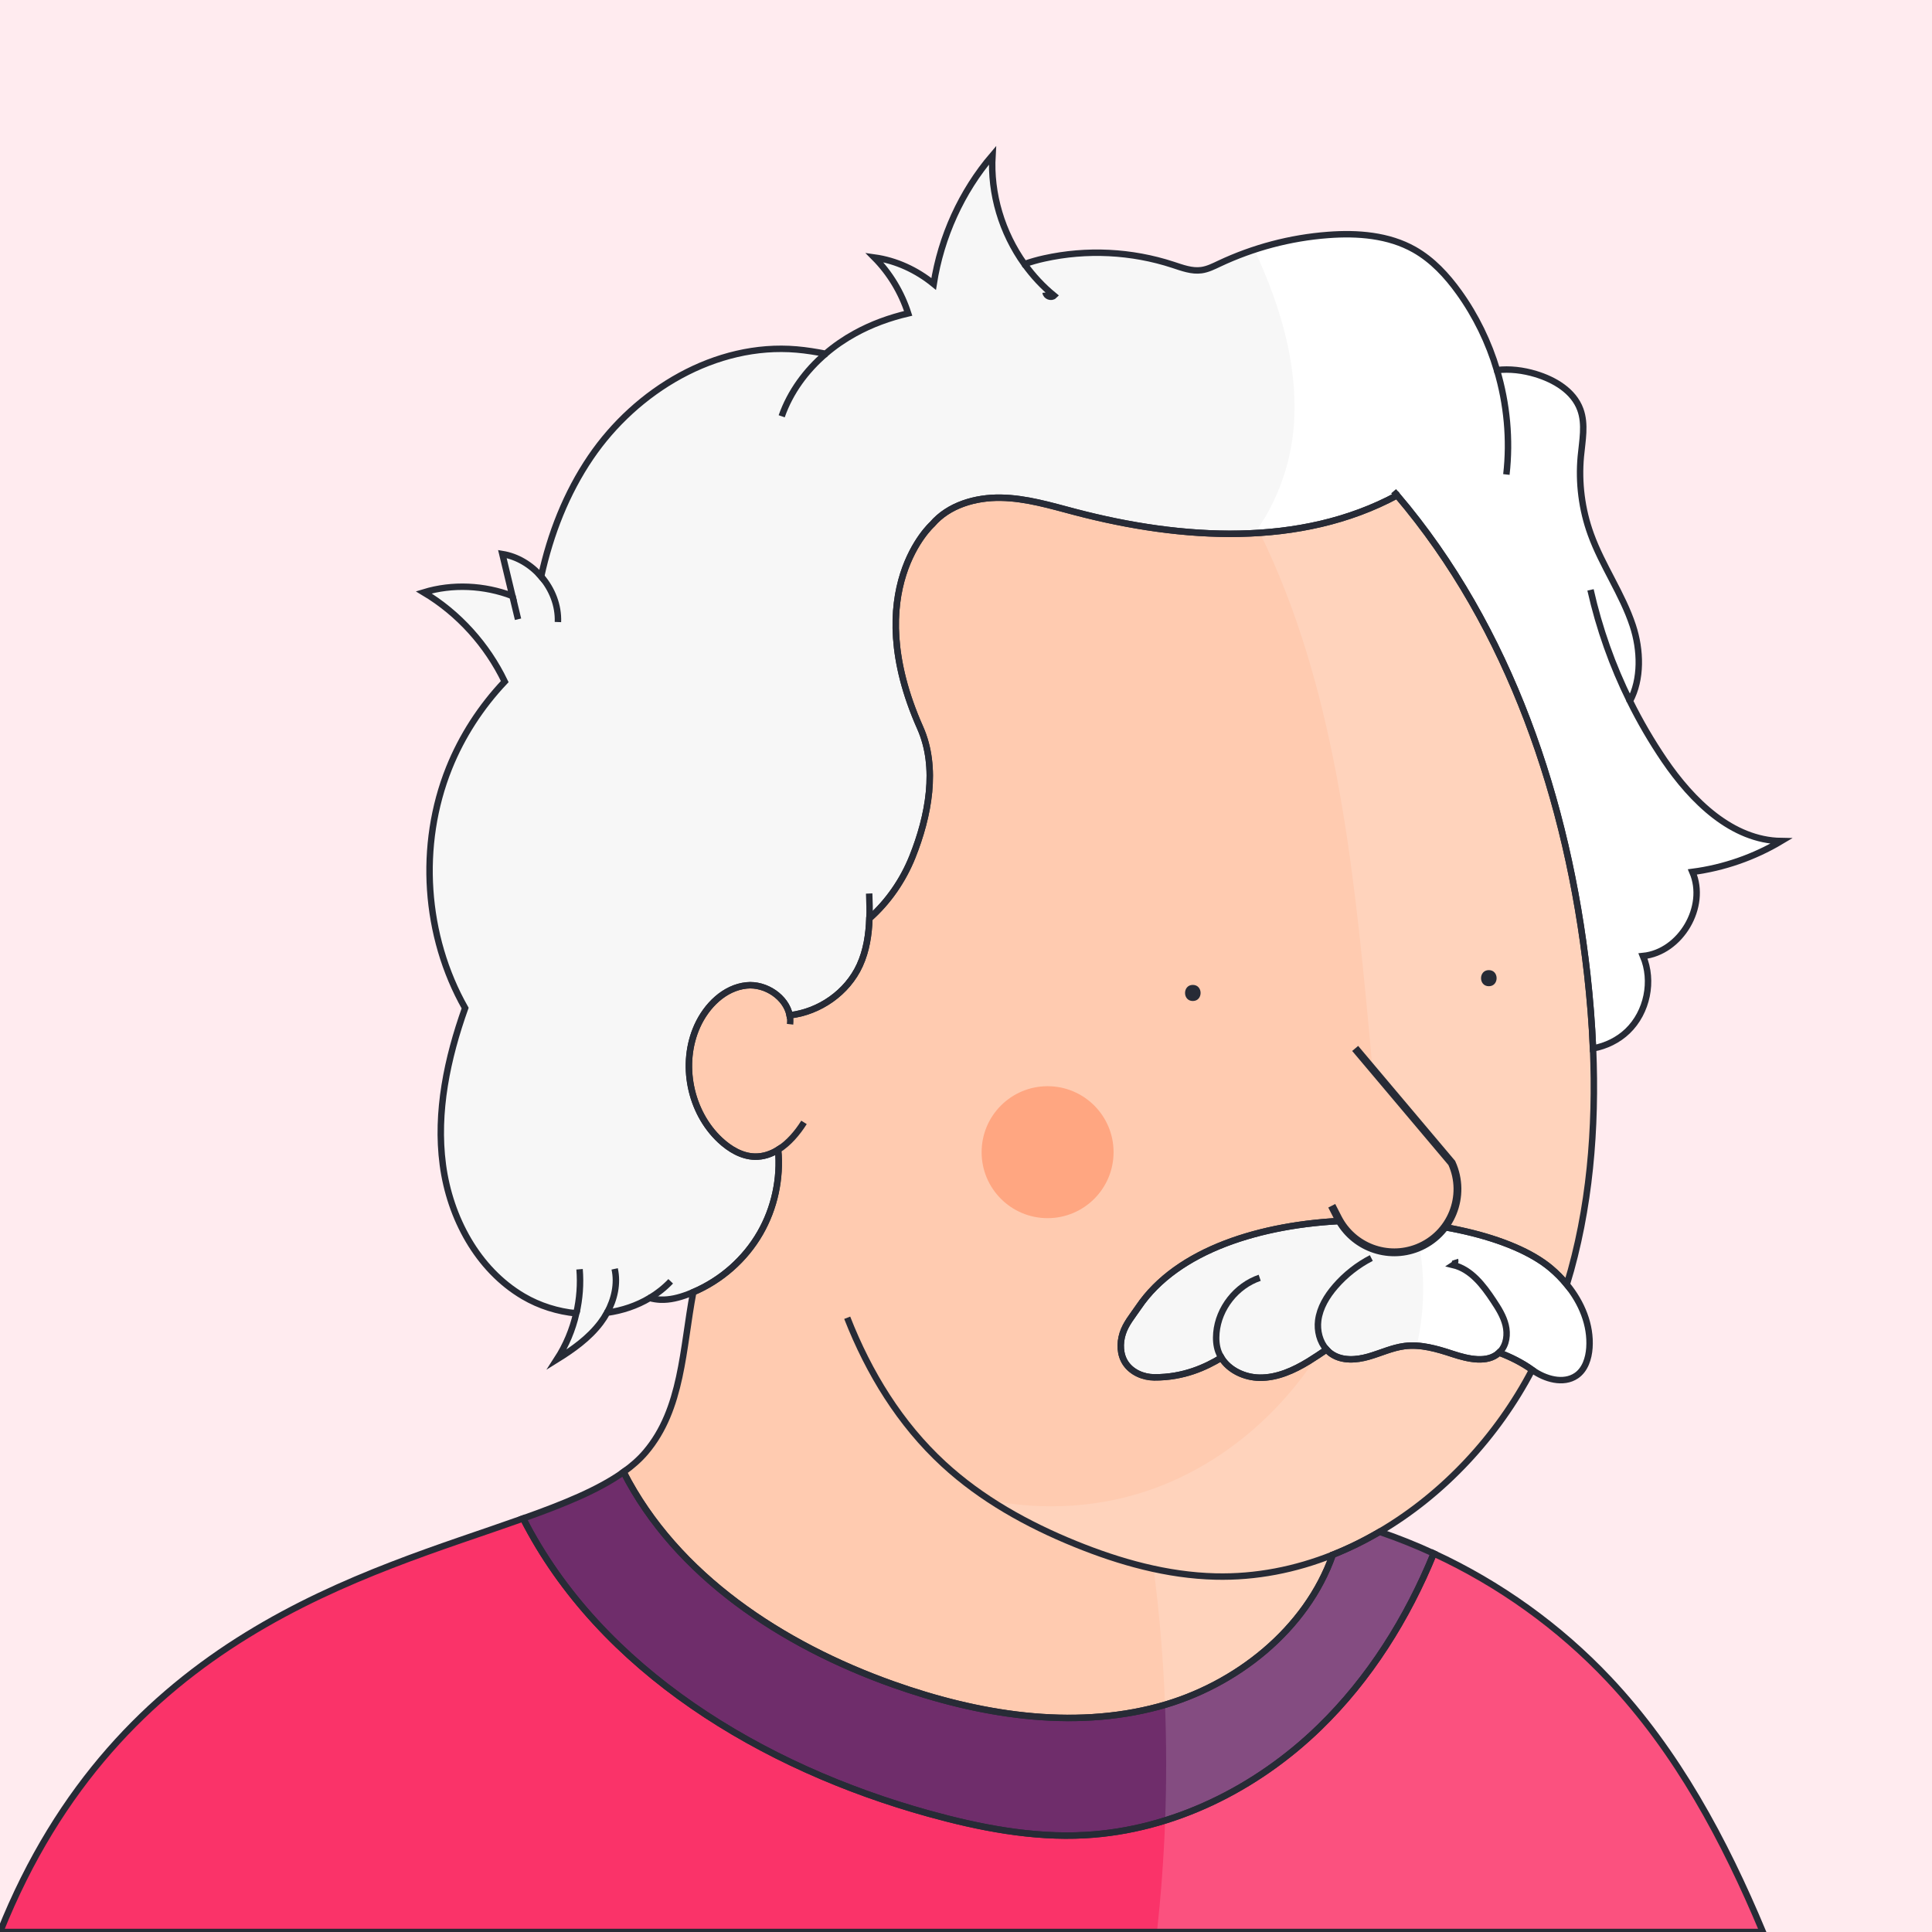 <?xml version="1.0" standalone="no"?>
<!DOCTYPE svg PUBLIC "-//W3C//DTD SVG 1.1//EN" "http://www.w3.org/Graphics/SVG/1.1/DTD/svg11.dtd">
<svg xmlns="http://www.w3.org/2000/svg" xmlns:xlink="http://www.w3.org/1999/xlink" version="1.1" id="Capa_1" x="0px" y="0px" viewBox="0 0 600 600" style="enable-background:new 0 0 600 600;" xml:space="preserve" width="600" height="600">
<style type="text/css">
	.st0{fill:#FFEBEF;}
	.st1{fill:#FFCBB0;}
	.st2{fill:#FFA681;}
	.st3{fill:none;}
	.st4{fill:#F7F7F7;}
	.st5{fill:#6F2D6B;}
	.st6{fill:#FA3369;}
	.st7{opacity:0.15;fill:#FFFFFF;}
	.st8{fill:#FFFFFF;}
	.st9{fill:none;stroke:#272B36;stroke-width:2;stroke-miterlimit:10;}
	.st10{fill:#FFCBB0;stroke:#272B36;stroke-width:2.43;stroke-miterlimit:10;}
	.st11{fill:#272B36;}
</style>
<rect class="st0" width="600" height="600"/>
<path class="st1" d="M486.59,398.92c-1.5-1.84-3.18-3.53-4.98-5.05c-23.44-19.74-103.92-23.64-128.05,12.09  c-1.79,2.65-3.94,5.13-4.9,8.19c-0.97,3.05-0.86,6.58,0.93,9.23c1.92,2.83,5.45,4.35,8.87,4.37c9.15,0.06,16.03-3.19,20.84-6.1  c2.38,3.9,7.23,6.15,11.9,6.21c5.41,0.07,10.57-2.27,15.19-5.09c1.89-1.16,3.74-2.42,5.58-3.66c0.5,0.55,1.06,1.05,1.7,1.46  c3.26,2.13,7.54,1.82,11.29,0.76c3.75-1.06,7.33-2.78,11.18-3.28c5.07-0.66,10.14,0.84,15,2.44c4.82,1.58,10.85,2.98,14.43-0.42  c3.55,1.33,7.16,3.13,10.25,5.35c-10.74,20.58-27.46,38.62-47.37,50.29h0c-4.69,2.75-9.55,5.15-14.56,7.14  c-8.08,23.12-30,40.66-54,47.13c-27.11,7.31-56.2,2.49-82.65-6.92c-34.25-12.19-67.18-33.71-83.59-65.91  c2.67-1.9,4.97-3.94,6.86-6.16c11.42-13.43,11.46-32.17,14.79-49.7c8.66-3.67,16.09-10.21,20.78-18.37  c4.47-7.77,6.43-16.94,5.59-25.86c-2.19,1.37-4.62,2.19-7.24,2.14c-4.07-0.09-7.82-2.35-10.79-5.13  c-9.39-8.79-12.37-23.73-7.08-35.45c2.85-6.31,8.43-11.9,15.32-12.6c5.94-0.61,12.29,3.69,13.37,9.29  c9.24-1.05,17.9-7.07,21.77-15.57c2.07-4.54,2.82-9.49,2.99-14.51c5.85-5.19,10.45-11.88,13.36-19.16  c5.03-12.61,7.92-27.65,2.41-40.06c-19.03-42.82,3.72-63.18,3.72-63.18c5.11-5.99,13.45-8.4,21.33-8.27  c7.88,0.13,15.53,2.46,23.15,4.46c33.04,8.66,69.87,11,99.91-5.2c35.06,41.23,53.02,94.96,59.06,148.78  c0.85,7.61,1.47,15.29,1.79,22.99C495.78,350.43,493.74,375.48,486.59,398.92z"/>
<circle class="st2" cx="325.34" cy="357.82" r="20.49"/>
<path class="st3" d="M249.69,348.57c-2.06,3.27-4.78,6.47-8.01,8.49"/>
<path class="st3" d="M245.26,315.31c0.18,0.9,0.21,1.83,0.1,2.78"/>
<path class="st4" d="M553.18,261.2c-15.31-0.23-27.69-12.48-36.31-25.14c-3.98-5.86-7.56-11.99-10.69-18.34  c3.66-6.78,3.4-15.83,0.9-23.42c-3.26-9.9-9.5-18.58-13.04-28.38c-2.79-7.7-3.85-16.02-3.1-24.17c0.45-4.88,1.53-9.97-0.16-14.58  c-2.11-5.77-8.03-9.25-13.9-11.02c-3.82-1.15-8.03-1.69-11.98-1.21c-2.57-8.62-6.54-16.81-11.79-24.12  c-3.76-5.24-8.25-10.1-13.87-13.28c-8-4.53-17.63-5.27-26.81-4.57c-11.68,0.88-23.19,3.92-33.79,8.92  c-1.78,0.84-3.57,1.74-5.52,2.01c-3,0.41-5.97-0.72-8.84-1.66c-12.83-4.21-26.8-4.9-39.98-1.98c-2.05,0.45-4.12,1.03-6.15,1.75  c-6.96-9.72-10.64-21.82-9.93-33.77c-9.63,11.27-15.97,25.3-18.26,39.94c-5.29-4.31-11.65-7.28-18.43-8.22  c4.81,4.85,8.42,10.86,10.51,17.36c-5.78,1.35-11.37,3.38-16.56,6.25c-3.23,1.77-6.29,3.88-9.1,6.29c-2.96-0.57-5.93-1.06-8.94-1.32  c-25.15-2.18-49.82,12.6-64.01,33.48c-7.58,11.17-12.5,23.8-15.38,37.01c-3.1-3.59-7.34-6.2-12.04-6.97  c1.04,4.34,2.08,8.68,3.12,13.02c-8.74-3.33-18.58-3.84-27.53-1.11c10.86,6.49,19.66,16.31,25.15,27.7  c-7.37,7.8-13.32,16.94-17.31,26.9c-9.57,23.9-7.67,52.1,5.01,74.5c-5.54,15.59-9.09,32.27-6.92,48.66  c2.17,16.39,10.75,32.5,25.01,40.88c4.98,2.93,10.66,4.7,16.43,5.26c-1.16,5.07-3.19,9.94-6.02,14.31  c5.05-3.13,9.99-6.66,13.57-11.4c0.74-0.98,1.41-2.02,2-3.1c4.7-0.66,9.24-2.17,13.25-4.57c1.09,0.29,2.21,0.47,3.34,0.52  c2.9,0.11,5.77-0.63,8.48-1.65c0.57-0.21,1.13-0.44,1.69-0.68c8.66-3.67,16.09-10.21,20.78-18.37c4.47-7.77,6.43-16.94,5.59-25.86  c-2.19,1.37-4.62,2.19-7.24,2.14c-4.07-0.09-7.82-2.35-10.79-5.13c-9.39-8.79-12.37-23.73-7.08-35.45  c2.85-6.31,8.43-11.9,15.32-12.6c5.94-0.61,12.29,3.69,13.37,9.29c9.24-1.05,17.9-7.07,21.77-15.57c2.07-4.54,2.82-9.49,2.99-14.51  c5.85-5.19,10.45-11.88,13.36-19.16c5.03-12.61,7.92-27.65,2.41-40.06c-19.03-42.82,3.72-63.18,3.72-63.18  c5.11-5.99,13.45-8.4,21.33-8.27c7.88,0.13,15.53,2.46,23.15,4.46c33.04,8.66,69.87,11,99.91-5.2  c35.06,41.23,53.02,94.96,59.06,148.78c0.85,7.61,1.47,15.29,1.79,22.99c4.01-0.74,7.81-2.57,10.75-5.4  c6.07-5.85,8.06-15.54,4.78-23.3c11.69-1.18,20-15.33,15.35-26.12C535.33,269.5,544.77,266.22,553.18,261.2z"/>
<path class="st3" d="M493.95,183.19c2.68,11.94,6.8,23.56,12.23,34.53"/>
<path class="st3" d="M263.11,409.24c6.72,17.17,16.42,32.98,29.92,45.43c11.79,10.87,26.06,18.79,40.92,24.83  c13.87,5.64,28.54,9.74,43.5,10.1c12.6,0.31,24.9-2.15,36.44-6.75"/>
<path class="st3" d="M433.88,153.82c-0.36-0.42-0.72-0.85-1.08-1.27"/>
<path class="st4" d="M486.59,398.92c-1.5-1.84-3.18-3.53-4.98-5.05c-23.44-19.74-103.92-23.64-128.05,12.09  c-1.79,2.65-3.94,5.13-4.9,8.19c-0.97,3.05-0.86,6.58,0.93,9.23c1.92,2.83,5.45,4.35,8.87,4.37c9.15,0.06,16.03-3.19,20.84-6.1  c2.38,3.9,7.23,6.15,11.9,6.21c5.41,0.07,10.57-2.27,15.19-5.09c1.89-1.16,3.74-2.42,5.58-3.66c0.5,0.55,1.06,1.05,1.7,1.46  c3.26,2.13,7.54,1.82,11.29,0.76c3.75-1.06,7.33-2.78,11.18-3.28c5.07-0.66,10.14,0.84,15,2.44c4.82,1.58,10.85,2.98,14.43-0.42  c3.55,1.33,7.16,3.13,10.25,5.35c0.02,0.01,0.03,0.02,0.05,0.03c3.95,2.84,9.66,4.51,13.68,1.77c2.72-1.85,3.83-5.35,4.06-8.63  C494.1,411.44,491.17,404.52,486.59,398.92z"/>
<path class="st3" d="M451.87,391.23c0.19,0.59-0.05,1.29-0.57,1.63c5.53,1.33,9.32,6.29,12.46,11.03c1.59,2.39,3.16,4.88,3.83,7.67  c0.67,2.79,0.31,5.99-1.63,8.12c-0.13,0.14-0.25,0.27-0.39,0.39"/>
<path class="st3" d="M411.97,419.11c-2.13-2.37-3-5.85-2.59-9.05c0.51-3.96,2.68-7.53,5.29-10.55c3.13-3.62,6.95-6.63,11.2-8.82"/>
<path class="st3" d="M379.3,421.65c-0.39-0.62-0.7-1.28-0.95-1.98c-0.64-1.83-0.76-3.81-0.59-5.74c0.67-7.64,6.18-14.64,13.45-17.1"/>
<path class="st3" d="M269.93,277.49c0.11,2.56,0.18,5.15,0.09,7.74"/>
<path class="st3" d="M434.51,153.49c-0.21,0.11-0.41,0.23-0.62,0.34"/>
<path class="st3" d="M242.76,129.28c2.65-7.57,7.53-14.19,13.64-19.43"/>
<path class="st3" d="M464.89,114.93c3.12,10.47,4.17,21.57,2.93,32.43"/>
<path class="st3" d="M208.29,397.92c-1.94,2.04-4.13,3.76-6.5,5.18"/>
<path class="st3" d="M318.16,82c2.62,3.65,5.7,6.97,9.18,9.81c-0.83,0.81-2.51,0.19-2.61-0.96"/>
<path class="st3" d="M190.89,394.06c1.02,4.61-0.07,9.44-2.35,13.61"/>
<path class="st3" d="M179.99,394.18c0.38,4.58,0.03,9.21-1,13.69"/>
<path class="st3" d="M168.07,179.02c3.37,3.91,5.4,8.99,5.2,14.16"/>
<path class="st3" d="M160.88,192.31c-0.58-2.42-1.16-4.83-1.74-7.24"/>
<path class="st5" d="M445.27,482.44c-8.24,20.17-19.96,38.93-35.56,54.06c-19.57,18.99-45.53,31.93-72.76,33.41  c-16.39,0.89-32.75-2.31-48.57-6.69c-51.5-14.27-101.95-44.49-125.92-91.65c12.67-4.5,23.46-8.9,31.19-14.42  c16.41,32.19,49.34,53.72,83.59,65.91c26.45,9.41,55.54,14.24,82.65,6.92c23.99-6.47,45.91-24.01,54-47.13  c5.01-1.99,9.87-4.39,14.56-7.14h0C434.17,477.66,439.79,479.92,445.27,482.44z"/>
<path class="st6" d="M547.49,600H0c36.7-91.95,113.55-111.02,162.46-128.43c23.97,47.17,74.42,77.38,125.92,91.65  c15.82,4.38,32.17,7.58,48.57,6.69c27.23-1.47,53.19-14.42,72.76-33.41c15.6-15.13,27.32-33.89,35.56-54.06  c20.38,9.41,38.96,22.72,54.36,39.05C520.84,543.98,535.5,571.32,547.49,600z"/>
<path class="st7" d="M486.49,398.92c-1.5-1.84-3.18-3.53-4.98-5.04c-8.46-7.12-24.33-12.19-42.31-14.07  c-4.48-0.47-9.09-0.74-13.75-0.79c3.28-20,1.46-40.52-0.45-60.74c-4.92-52.21-10.83-106.07-33.75-152.81  c2.07-0.14,4.14-0.33,6.19-0.57c0.73-0.08,1.46-0.18,2.19-0.28c0.84-0.11,1.67-0.23,2.5-0.36c0.18-0.03,0.35-0.06,0.52-0.09  c0.66-0.1,1.33-0.21,1.99-0.34c0.26-0.04,0.53-0.09,0.79-0.14c0.75-0.14,1.49-0.29,2.24-0.45c0.09-0.02,0.19-0.04,0.28-0.06  c0.72-0.15,1.44-0.31,2.16-0.48c0.62-0.14,1.23-0.29,1.85-0.45c0.16-0.04,0.32-0.08,0.48-0.13c0.68-0.17,1.37-0.36,2.05-0.55  c0.4-0.11,0.8-0.22,1.19-0.34c0.49-0.14,0.99-0.29,1.48-0.45c0.35-0.1,0.69-0.21,1.03-0.32c1.12-0.36,2.23-0.75,3.34-1.15  c0.78-0.28,1.57-0.58,2.34-0.89c0.78-0.3,1.56-0.62,2.33-0.95c0.51-0.21,1.02-0.44,1.53-0.67c0.52-0.22,1.02-0.46,1.53-0.7  c0.26-0.12,0.52-0.24,0.78-0.37c0.37-0.17,0.74-0.35,1.11-0.54c0.88-0.44,1.76-0.89,2.63-1.36c35.06,41.22,53.03,94.96,59.07,148.77  c0.85,7.61,1.47,15.3,1.79,23C495.68,350.44,493.64,375.48,486.49,398.92z"/>
<path class="st8" d="M525.51,270.78c4.66,10.79-3.66,24.94-15.35,26.12c3.29,7.76,1.3,17.45-4.77,23.3  c-2.94,2.82-6.75,4.66-10.75,5.4c-0.32-7.7-0.94-15.39-1.79-23c-6.04-53.81-24.01-107.55-59.07-148.77  c-0.87,0.47-1.75,0.92-2.63,1.36c-0.37,0.19-0.74,0.37-1.11,0.54c-0.26,0.13-0.52,0.25-0.78,0.37c-0.51,0.24-1.01,0.48-1.53,0.7  c-0.51,0.23-1.02,0.46-1.53,0.67c-0.77,0.33-1.55,0.65-2.33,0.95c-0.78,0.31-1.56,0.6-2.34,0.89c-1.11,0.4-2.22,0.79-3.34,1.15  c-0.34,0.11-0.68,0.22-1.03,0.32c-0.49,0.16-0.99,0.31-1.48,0.45c-0.39,0.12-0.79,0.23-1.19,0.34c-0.68,0.19-1.37,0.38-2.05,0.55  c-0.16,0.05-0.32,0.09-0.48,0.13c-0.62,0.16-1.23,0.31-1.85,0.45c-0.72,0.17-1.44,0.33-2.16,0.48c-0.09,0.02-0.19,0.04-0.28,0.06  c-0.75,0.16-1.49,0.31-2.24,0.45c-0.26,0.05-0.53,0.1-0.79,0.14c-0.66,0.13-1.33,0.24-1.99,0.34c-0.17,0.03-0.34,0.06-0.52,0.09  c-0.83,0.13-1.66,0.25-2.5,0.36c-0.73,0.1-1.46,0.2-2.19,0.28c-2.05,0.24-4.12,0.43-6.19,0.57c-0.22-0.43-0.43-0.87-0.65-1.3  c6.69-9.63,10.62-21.5,11.3-33.25c1.07-18.45-4.5-36.54-12.36-53.41c7.38-2.43,15.05-3.96,22.8-4.54c9.17-0.7,18.8,0.04,26.8,4.57  c5.62,3.18,10.11,8.04,13.87,13.28c5.25,7.3,9.22,15.5,11.79,24.12c3.95-0.48,8.16,0.06,11.98,1.21c5.87,1.77,11.79,5.26,13.9,11.02  c1.68,4.61,0.61,9.69,0.16,14.58c-0.76,8.16,0.31,16.47,3.1,24.17c3.54,9.8,9.78,18.48,13.04,28.38c2.5,7.59,2.76,16.64-0.9,23.42  c3.14,6.35,6.71,12.48,10.7,18.34c8.61,12.66,20.99,24.92,36.3,25.14C544.67,266.22,535.23,269.51,525.51,270.78z"/>
<path class="st8" d="M493.5,418.6c-0.23,3.28-1.33,6.78-4.05,8.63c-4.03,2.74-9.73,1.07-13.68-1.77c-0.02-0.01-0.03-0.02-0.05-0.04  c-3.08-2.21-6.7-4.01-10.25-5.34c-3.58,3.4-9.61,2-14.43,0.42c-3.59-1.18-7.3-2.31-11.05-2.55c2.87-12.52,2.66-25.78-0.79-38.14  c17.98,1.88,33.85,6.95,42.31,14.07c1.8,1.51,3.48,3.2,4.98,5.04C491.08,404.52,494,411.45,493.5,418.6z"/>
<path class="st7" d="M361.85,565.34c0.43-11.97,0.42-23.95-0.04-35.92c-0.54-14.1-1.72-28.17-3.53-42.17  c-8.34-1.81-16.51-4.53-24.43-7.75c-9.15-3.72-18.08-8.15-26.34-13.55c16.92,3.33,34.78,2.2,50.98-3.73  c20.88-7.63,38.55-22.62,50.67-41.29c0.91-0.6,1.81-1.21,2.71-1.82c0.5,0.56,1.07,1.05,1.7,1.47c3.26,2.12,7.55,1.81,11.29,0.76  c3.75-1.06,7.33-2.78,11.18-3.28c1.32-0.17,2.64-0.2,3.95-0.11c3.75,0.24,7.46,1.37,11.05,2.55c4.82,1.58,10.85,2.98,14.43-0.42  c3.55,1.33,7.17,3.13,10.25,5.34c-10.74,20.58-27.46,38.62-47.37,50.3c5.72,1.95,11.34,4.2,16.82,6.73  c20.38,9.41,38.96,22.72,54.36,39.05c21.21,22.49,35.87,49.82,47.86,78.5H359.3C360.57,588.48,361.42,576.92,361.85,565.34z"/>
<path class="st9" d="M486.59,398.92c-1.5-1.84-3.18-3.53-4.98-5.05c-23.44-19.74-103.92-23.64-128.05,12.09  c-1.79,2.65-3.94,5.13-4.9,8.19c-0.97,3.05-0.86,6.58,0.93,9.23c1.92,2.83,5.45,4.35,8.87,4.37c9.15,0.06,16.03-3.19,20.84-6.1  c2.38,3.9,7.23,6.15,11.9,6.21c5.41,0.07,10.57-2.27,15.19-5.09c1.89-1.16,3.74-2.42,5.58-3.66c0.5,0.55,1.06,1.05,1.7,1.46  c3.26,2.13,7.54,1.82,11.29,0.76c3.75-1.06,7.33-2.78,11.18-3.28c5.07-0.66,10.14,0.84,15,2.44c4.82,1.58,10.85,2.98,14.43-0.42  c3.55,1.33,7.16,3.13,10.25,5.35c-10.74,20.58-27.46,38.62-47.37,50.29h0c-4.69,2.75-9.55,5.15-14.56,7.14  c-8.08,23.12-30,40.66-54,47.13c-27.11,7.31-56.2,2.49-82.65-6.92c-34.25-12.19-67.18-33.71-83.59-65.91  c2.67-1.9,4.97-3.94,6.86-6.16c11.42-13.43,11.46-32.17,14.79-49.7c8.66-3.67,16.09-10.21,20.78-18.37  c4.47-7.77,6.43-16.94,5.59-25.86c-2.19,1.37-4.62,2.19-7.24,2.14c-4.07-0.09-7.82-2.35-10.79-5.13  c-9.39-8.79-12.37-23.73-7.08-35.45c2.85-6.31,8.43-11.9,15.32-12.6c5.94-0.61,12.29,3.69,13.37,9.29  c9.24-1.05,17.9-7.07,21.77-15.57c2.07-4.54,2.82-9.49,2.99-14.51c5.85-5.19,10.45-11.88,13.36-19.16  c5.03-12.61,7.92-27.65,2.41-40.06c-19.03-42.82,3.72-63.18,3.72-63.18c5.11-5.99,13.45-8.4,21.33-8.27  c7.88,0.13,15.53,2.46,23.15,4.46c33.04,8.66,69.87,11,99.91-5.2c35.06,41.23,53.02,94.96,59.06,148.78  c0.85,7.61,1.47,15.29,1.79,22.99C495.78,350.43,493.74,375.48,486.59,398.92z"/>
<path class="st9" d="M249.69,348.57c-2.06,3.27-4.78,6.47-8.01,8.49"/>
<path class="st9" d="M245.26,315.31c0.18,0.9,0.21,1.83,0.1,2.78"/>
<path class="st9" d="M553.18,261.2c-15.31-0.23-27.69-12.48-36.31-25.14c-3.98-5.86-7.56-11.99-10.69-18.34  c3.66-6.78,3.4-15.83,0.9-23.42c-3.26-9.9-9.5-18.58-13.04-28.38c-2.79-7.7-3.85-16.02-3.1-24.17c0.45-4.88,1.53-9.97-0.16-14.58  c-2.11-5.77-8.03-9.25-13.9-11.02c-3.82-1.15-8.03-1.69-11.98-1.21c-2.57-8.62-6.54-16.81-11.79-24.12  c-3.76-5.24-8.25-10.1-13.87-13.28c-8-4.53-17.63-5.27-26.81-4.57c-11.68,0.88-23.19,3.92-33.79,8.92  c-1.78,0.84-3.57,1.74-5.52,2.01c-3,0.41-5.97-0.72-8.84-1.66c-12.83-4.21-26.8-4.9-39.98-1.98c-2.05,0.45-4.12,1.03-6.15,1.75  c-6.96-9.72-10.64-21.82-9.93-33.77c-9.63,11.27-15.97,25.3-18.26,39.94c-5.29-4.31-11.65-7.28-18.43-8.22  c4.81,4.85,8.42,10.86,10.51,17.36c-5.78,1.35-11.37,3.38-16.56,6.25c-3.23,1.77-6.29,3.88-9.1,6.29c-2.96-0.57-5.93-1.06-8.94-1.32  c-25.15-2.18-49.82,12.6-64.01,33.48c-7.58,11.17-12.5,23.8-15.38,37.01c-3.1-3.59-7.34-6.2-12.04-6.97  c1.04,4.34,2.08,8.68,3.12,13.02c-8.74-3.33-18.58-3.84-27.53-1.11c10.86,6.49,19.66,16.31,25.15,27.7  c-7.37,7.8-13.32,16.94-17.31,26.9c-9.57,23.9-7.67,52.1,5.01,74.5c-5.54,15.59-9.09,32.27-6.92,48.66  c2.17,16.39,10.75,32.5,25.01,40.88c4.98,2.93,10.66,4.7,16.43,5.26c-1.16,5.07-3.19,9.94-6.02,14.31  c5.05-3.13,9.99-6.66,13.57-11.4c0.74-0.98,1.41-2.02,2-3.1c4.7-0.66,9.24-2.17,13.25-4.57c1.09,0.29,2.21,0.47,3.34,0.52  c2.9,0.11,5.77-0.63,8.48-1.65c0.57-0.21,1.13-0.44,1.69-0.68c8.66-3.67,16.09-10.21,20.78-18.37c4.47-7.77,6.43-16.94,5.59-25.86  c-2.19,1.37-4.62,2.19-7.24,2.14c-4.07-0.09-7.82-2.35-10.79-5.13c-9.39-8.79-12.37-23.73-7.08-35.45  c2.85-6.31,8.43-11.9,15.32-12.6c5.94-0.61,12.29,3.69,13.37,9.29c9.24-1.05,17.9-7.07,21.77-15.57c2.07-4.54,2.82-9.49,2.99-14.51  c5.85-5.19,10.45-11.88,13.36-19.16c5.03-12.61,7.92-27.65,2.41-40.06c-19.03-42.82,3.72-63.18,3.72-63.18  c5.11-5.99,13.45-8.4,21.33-8.27c7.88,0.13,15.53,2.46,23.15,4.46c33.04,8.66,69.87,11,99.91-5.2  c35.06,41.23,53.02,94.96,59.06,148.78c0.85,7.61,1.47,15.29,1.79,22.99c4.01-0.74,7.81-2.57,10.75-5.4  c6.07-5.85,8.06-15.54,4.78-23.3c11.69-1.18,20-15.33,15.35-26.12C535.33,269.5,544.77,266.22,553.18,261.2z"/>
<path class="st9" d="M493.95,183.19c2.68,11.94,6.8,23.56,12.23,34.53"/>
<path class="st9" d="M263.11,409.24c6.72,17.17,16.42,32.98,29.92,45.43c11.79,10.87,26.06,18.79,40.92,24.83  c13.87,5.64,28.54,9.74,43.5,10.1c12.6,0.31,24.9-2.15,36.44-6.75"/>
<path class="st9" d="M433.88,153.82c-0.36-0.42-0.72-0.85-1.08-1.27"/>
<path class="st9" d="M486.59,398.92c-1.5-1.84-3.18-3.53-4.98-5.05c-23.44-19.74-103.92-23.64-128.05,12.09  c-1.79,2.65-3.94,5.13-4.9,8.19c-0.97,3.05-0.86,6.58,0.93,9.23c1.92,2.83,5.45,4.35,8.87,4.37c9.15,0.06,16.03-3.19,20.84-6.1  c2.38,3.9,7.23,6.15,11.9,6.21c5.41,0.07,10.57-2.27,15.19-5.09c1.89-1.16,3.74-2.42,5.58-3.66c0.5,0.55,1.06,1.05,1.7,1.46  c3.26,2.13,7.54,1.82,11.29,0.76c3.75-1.06,7.33-2.78,11.18-3.28c5.07-0.66,10.14,0.84,15,2.44c4.82,1.58,10.85,2.98,14.43-0.42  c3.55,1.33,7.16,3.13,10.25,5.35c0.02,0.01,0.03,0.02,0.05,0.03c3.95,2.84,9.66,4.51,13.68,1.77c2.72-1.85,3.83-5.35,4.06-8.63  C494.1,411.44,491.17,404.52,486.59,398.92z"/>
<path class="st9" d="M451.87,391.23c0.19,0.59-0.05,1.29-0.57,1.63c5.53,1.33,9.32,6.29,12.46,11.03c1.59,2.39,3.16,4.88,3.83,7.67  c0.67,2.79,0.31,5.99-1.63,8.12c-0.13,0.14-0.25,0.27-0.39,0.39"/>
<path class="st9" d="M411.97,419.11c-2.13-2.37-3-5.85-2.59-9.05c0.51-3.96,2.68-7.53,5.29-10.55c3.13-3.62,6.95-6.63,11.2-8.82"/>
<path class="st9" d="M379.3,421.65c-0.39-0.62-0.7-1.28-0.95-1.98c-0.64-1.83-0.76-3.81-0.59-5.74c0.67-7.64,6.18-14.64,13.45-17.1"/>
<path class="st9" d="M269.93,277.49c0.11,2.56,0.18,5.15,0.09,7.74"/>
<path class="st9" d="M434.51,153.49c-0.21,0.11-0.41,0.23-0.62,0.34"/>
<path class="st9" d="M242.76,129.28c2.65-7.57,7.53-14.19,13.64-19.43"/>
<path class="st9" d="M464.89,114.93c3.12,10.47,4.17,21.57,2.93,32.43"/>
<path class="st9" d="M208.29,397.92c-1.94,2.04-4.13,3.76-6.5,5.18"/>
<path class="st9" d="M318.16,82c2.62,3.65,5.7,6.97,9.18,9.81c-0.83,0.81-2.51,0.19-2.61-0.96"/>
<path class="st9" d="M190.89,394.06c1.02,4.61-0.07,9.44-2.35,13.61"/>
<path class="st9" d="M179.99,394.18c0.38,4.58,0.03,9.21-1,13.69"/>
<path class="st9" d="M168.07,179.02c3.37,3.91,5.4,8.99,5.2,14.16"/>
<path class="st9" d="M160.88,192.31c-0.58-2.42-1.16-4.83-1.74-7.24"/>
<path class="st9" d="M445.27,482.44c-8.24,20.17-19.96,38.93-35.56,54.06c-19.57,18.99-45.53,31.93-72.76,33.41  c-16.39,0.89-32.75-2.31-48.57-6.69c-51.5-14.27-101.95-44.49-125.92-91.65c12.67-4.5,23.46-8.9,31.19-14.42  c16.41,32.19,49.34,53.72,83.59,65.91c26.45,9.41,55.54,14.24,82.65,6.92c23.99-6.47,45.91-24.01,54-47.13  c5.01-1.99,9.87-4.39,14.56-7.14h0C434.17,477.66,439.79,479.92,445.27,482.44z"/>
<path class="st9" d="M547.49,600H0c36.7-91.95,113.55-111.02,162.46-128.43c23.97,47.17,74.42,77.38,125.92,91.65  c15.82,4.38,32.17,7.58,48.57,6.69c27.23-1.47,53.19-14.42,72.76-33.41c15.6-15.13,27.32-33.89,35.56-54.06  c20.38,9.41,38.96,22.72,54.36,39.05C520.84,543.98,535.5,571.32,547.49,600z"/>
<path class="st10" d="M420.86,325.6l30.01,35.58c4.63,10.21-0.22,22.22-10.64,26.36h0c-9.4,3.72-20.08-0.29-24.7-9.29l-1.94-3.79"/>
<g>
	<g>
		<path class="st11" d="M370.44,310.87c3.22,0,3.22-5,0-5C367.23,305.87,367.22,310.87,370.44,310.87L370.44,310.87z"/>
	</g>
</g>
<g>
	<g>
		<path class="st11" d="M462.37,306.28c3.22,0,3.22-5,0-5C459.15,301.28,459.14,306.28,462.37,306.28L462.37,306.28z"/>
	</g>
</g>
</svg>